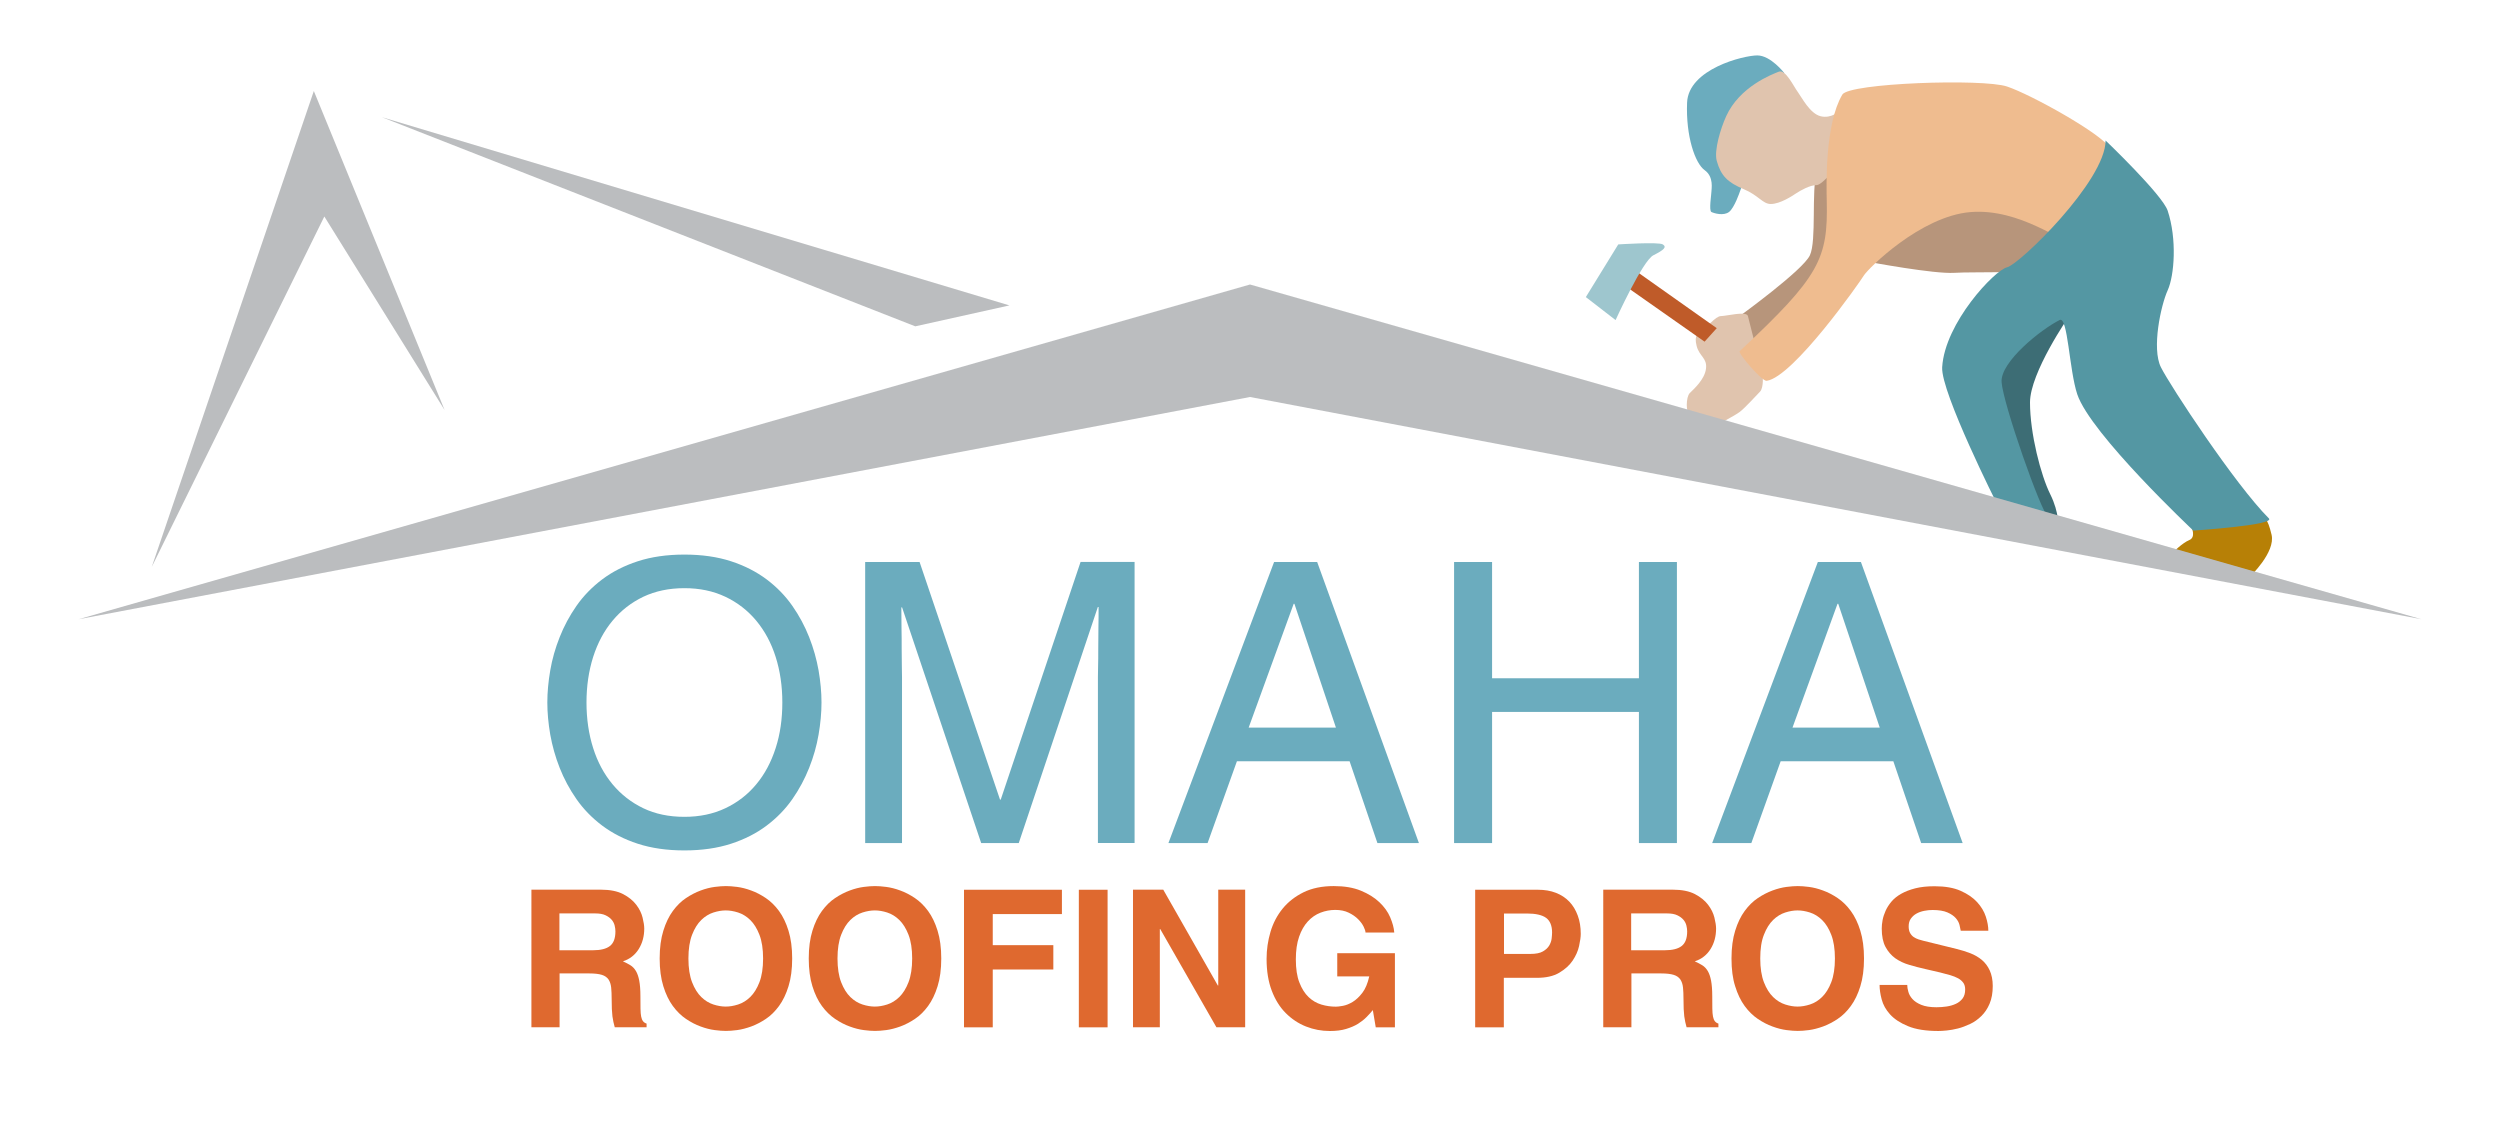 <svg xmlns="http://www.w3.org/2000/svg" xmlns:xlink="http://www.w3.org/1999/xlink" id="Layer_1" width="300" height="136" viewBox="0 0 300 136"><g><polygon fill="#BBBDBF" points="18.21,68.03 37.66,10.92 53.35,49.2 38.92,25.98 "></polygon><polygon fill="#BBBDBF" points="45.82,14.06 121.13,36.65 109.83,39.16 "></polygon><path fill="#3D6D75" d="M243.6,48.29c0,3.73,1.3,8.75,2.43,11.02c1.13,2.27,0.97,4.05,0.97,4.05l-2.75-0.81l-5.99-16.85l3.08-8.26 l6.97,0.49C248.29,37.92,243.6,44.72,243.6,48.29z"></path><path fill="#B78006" d="M263.01,63.35c0,0,0.51,1.13-0.3,1.46s-1.94,1.46-1.94,1.46l9.23,2.92c0,0,3.08-2.92,2.59-5.02 c-0.49-2.11-0.97-2.11-0.97-2.11L263.01,63.35z"></path><path fill="#B7957B" d="M224.32,31.44c0,0,7.78,1.46,10.21,1.3c2.43-0.16,9.56,0.16,10.37-0.65c0.81-0.81,4.86-4.37,4.86-4.37 l-5.02-6.64l-15.39,0.65L224.32,31.44z"></path><path fill="#B7957B" d="M208.77,42.13v-4.21c0,0,7.61-5.51,8.42-7.29c0.81-1.78,0.16-7.61,0.81-10.04s1.12-3.38,1.53-3.96 c0.41-0.58,3.81,0.56,3.81,0.56l-2.11,10.37l-3.89,8.59l-6.48,5.99H208.77z"></path><path fill="#E0C4AE" d="M211.52,44.89c0,0,0.16,1.62-0.32,2.11c-0.49,0.49-1.78,1.94-2.43,2.43c-0.65,0.49-2.59,1.46-2.75,1.62 c-0.16,0.16-2.75-1.13-3.24-1.3c-0.49-0.16-0.49-2.11,0-2.59c0.49-0.49,1.78-1.62,1.94-2.92c0.16-1.3-0.81-1.46-1.13-2.75 c-0.32-1.3,0.16-1.46,0.65-1.78c0.49-0.32,1.62-1.78,2.27-1.78s3.08-0.65,3.24,0C209.9,38.57,211.52,44.89,211.52,44.89z"></path><path fill="#6BACBE" d="M214.11,8.76c0,0-1.62-2.11-3.24-2.11c-1.62,0-8.26,1.62-8.42,5.67s0.97,7.29,2.11,8.1 c1.13,0.81,0.81,2.27,0.81,2.59s-0.32,2.27,0,2.43c0.32,0.16,1.46,0.49,2.11,0s1.3-2.43,1.3-2.43L214.11,8.76z"></path><path fill="#E0C4AE" d="M220.75,13.3c0,0-0.97,0.97-2.27,0.65c-1.3-0.32-2.27-2.27-2.75-2.92c-0.49-0.65-1.46-2.75-2.27-2.43 c-0.81,0.32-4.7,1.78-6.32,5.35c-0.68,1.5-1.47,4.13-1.13,5.35c0.49,1.78,1.3,2.59,3.24,3.4c1.79,0.75,2.27,1.78,3.24,1.78 c1.13,0,2.59-0.97,3.08-1.3c0.49-0.32,1.62-0.97,2.43-0.97c0.71,0,2.75-2.59,2.75-2.59V13.3z"></path><path fill="#EFBC8F" d="M221.08,11.35c0.82-1.39,16.85-1.94,19.76-0.97s11.42,5.71,12.35,7.39s-4.25,10.59-4.9,11.08 c-0.65,0.49-5.83-3.89-11.83-3.4s-12.31,6.8-12.8,7.61c-0.49,0.81-8.46,12.18-11.66,12.64c-0.57,0.08-3.48-3.34-3.24-3.56 c9.64-8.99,10.61-11.1,10.45-18.06C219.17,22.29,218.97,14.92,221.08,11.35z"></path><polygon fill="#BF5B29" points="206.01,39.38 196.62,32.74 195.32,34.52 204.55,41 "></polygon><path fill="#9EC6CE" d="M190.3,35.65l3.89-6.32c0,0,4.86-0.32,5.35,0c0.49,0.32,0.16,0.65-1.13,1.3c-1.3,0.65-4.54,7.78-4.54,7.78 L190.3,35.65z"></path><path fill="#5497A3" d="M252.67,16.86c0,0,6.82,6.52,7.45,8.42c1.13,3.4,0.81,7.78,0,9.56c-0.81,1.78-1.94,6.97-0.81,9.23 s8.91,14.09,12.96,18.14c0.81,0.81-9.07,1.46-9.07,1.46s-12.34-11.6-13.93-16.36c-0.97-2.92-1.13-9.4-2.11-8.91 c-2.25,1.13-7.13,5.02-6.97,7.45c0.17,2.56,4.7,15.55,5.67,16.36c0.97,0.81-6.16-1.62-6.16-1.62s-6.82-13.54-6.64-16.52 c0.32-5.35,6.32-11.66,7.78-11.99C242.3,31.76,252.67,21.72,252.67,16.86z"></path><polygon fill="#BBBDBF" points="150,34.14 9.42,74.31 150,47.64 290.58,74.31 "></polygon></g><g><path fill="#6BACBE" d="M98.58,84.3c0,1.22-0.12,2.51-0.35,3.85c-0.23,1.35-0.61,2.68-1.13,3.99s-1.19,2.57-2.02,3.76 c-0.83,1.19-1.86,2.25-3.08,3.17c-1.22,0.92-2.65,1.65-4.28,2.18c-1.63,0.53-3.49,0.8-5.59,0.8c-2.1,0-3.96-0.27-5.59-0.8 c-1.63-0.53-3.05-1.26-4.28-2.18c-1.22-0.92-2.25-1.98-3.08-3.17c-0.83-1.19-1.5-2.44-2.02-3.76c-0.52-1.32-0.89-2.65-1.13-3.99 c-0.23-1.35-0.35-2.63-0.35-3.85c0-1.22,0.12-2.51,0.35-3.85c0.23-1.35,0.61-2.68,1.13-3.99c0.52-1.32,1.19-2.57,2.02-3.76 c0.83-1.19,1.86-2.25,3.08-3.17c1.22-0.92,2.65-1.65,4.28-2.18c1.63-0.53,3.49-0.8,5.59-0.8c2.1,0,3.96,0.27,5.59,0.8 c1.63,0.53,3.05,1.26,4.28,2.18c1.22,0.92,2.25,1.98,3.08,3.17c0.83,1.19,1.5,2.44,2.02,3.76s0.89,2.65,1.13,3.99 C98.46,81.8,98.58,83.08,98.58,84.3z M93.88,84.3c0-1.97-0.27-3.8-0.8-5.47c-0.53-1.68-1.31-3.12-2.33-4.35 c-1.02-1.22-2.25-2.18-3.71-2.87c-1.46-0.69-3.09-1.03-4.91-1.03c-1.85,0-3.49,0.35-4.93,1.03c-1.44,0.69-2.67,1.64-3.69,2.87 c-1.02,1.22-1.79,2.67-2.33,4.35c-0.53,1.68-0.8,3.5-0.8,5.47s0.27,3.8,0.8,5.47c0.53,1.68,1.31,3.12,2.33,4.35 c1.02,1.22,2.25,2.18,3.69,2.87c1.44,0.69,3.08,1.03,4.93,1.03c1.82,0,3.45-0.34,4.91-1.03c1.46-0.69,2.69-1.64,3.71-2.87 c1.02-1.22,1.79-2.67,2.33-4.35C93.62,88.1,93.88,86.28,93.88,84.3z"></path><path fill="#6BACBE" d="M131.75,101.17V81.25c0-0.25,0.01-0.68,0.02-1.29c0.02-0.61,0.02-1.31,0.02-2.09 c0-0.81,0.01-1.66,0.02-2.54c0.02-0.88,0.02-1.71,0.02-2.49h-0.09l-9.49,28.33h-4.51l-9.49-28.28h-0.09c0,0.78,0.01,1.61,0.02,2.49 c0.02,0.88,0.02,1.71,0.02,2.49c0,0.78,0.01,1.48,0.02,2.09c0.02,0.61,0.02,1.04,0.02,1.29v19.92h-4.42V67.44h6.53L120,95.95h0.09 l9.58-28.52h6.48v33.73H131.75z"></path><path fill="#6BACBE" d="M148.43,91.35l-3.52,9.82h-4.7l12.68-33.73h5.17l12.21,33.73h-4.98l-3.34-9.82H148.43z M160.31,87.31 l-4.98-14.85h-0.09l-5.4,14.85H160.31z"></path><path fill="#6BACBE" d="M196.67,67.44h4.56v33.73h-4.56V85.43h-17.62v15.74h-4.56V67.44h4.56v13.95h17.62V67.44z"></path><path fill="#6BACBE" d="M213.68,91.35l-3.52,9.82h-4.7l12.68-33.73h5.17l12.21,33.73h-4.98l-3.34-9.82H213.68z M225.57,87.31 l-4.98-14.85h-0.09l-5.4,14.85H225.57z"></path></g><g><path fill="#DF692F" d="M63.75,106.76h8.35c1.1,0,1.99,0.18,2.67,0.53c0.67,0.35,1.2,0.78,1.58,1.28c0.38,0.5,0.63,1.01,0.76,1.54 c0.13,0.53,0.2,0.97,0.2,1.32c0,0.92-0.22,1.74-0.66,2.45s-1.07,1.21-1.9,1.48c0.34,0.15,0.64,0.31,0.9,0.47 c0.26,0.16,0.48,0.39,0.66,0.69s0.31,0.69,0.4,1.16c0.09,0.48,0.14,1.1,0.14,1.86c0,0.6,0,1.1,0.01,1.5 c0.01,0.4,0.03,0.72,0.08,0.95c0.05,0.24,0.12,0.42,0.22,0.55c0.1,0.13,0.24,0.23,0.43,0.29v0.44h-3.82 c-0.12-0.4-0.21-0.84-0.28-1.32c-0.06-0.48-0.09-1.15-0.09-2.01c0-0.57-0.02-1.05-0.06-1.44c-0.04-0.39-0.15-0.71-0.32-0.97 c-0.18-0.25-0.44-0.44-0.8-0.55c-0.36-0.11-0.86-0.17-1.51-0.17h-3.56v6.46h-3.38V106.76z M71.18,114.03c0.9,0,1.58-0.17,2.01-0.51 c0.44-0.34,0.66-0.92,0.66-1.75c0-0.21-0.03-0.45-0.09-0.7c-0.06-0.25-0.18-0.49-0.36-0.7s-0.42-0.39-0.74-0.54 c-0.31-0.15-0.72-0.22-1.23-0.22h-4.3v4.42H71.18z"></path><path fill="#DF692F" d="M79.16,115.02c0-1.29,0.15-2.4,0.44-3.33c0.29-0.94,0.67-1.73,1.14-2.37s0.99-1.16,1.58-1.55 c0.58-0.39,1.17-0.69,1.76-0.91s1.15-0.36,1.68-0.43c0.53-0.07,0.98-0.1,1.35-0.1c0.37,0,0.82,0.03,1.35,0.1 c0.53,0.07,1.09,0.21,1.68,0.43c0.59,0.21,1.18,0.52,1.76,0.91c0.58,0.39,1.11,0.91,1.58,1.55c0.47,0.64,0.85,1.43,1.14,2.37 s0.44,2.05,0.44,3.33c0,1.29-0.15,2.4-0.44,3.33c-0.29,0.94-0.67,1.73-1.14,2.37c-0.47,0.64-0.99,1.16-1.58,1.55 c-0.58,0.39-1.17,0.69-1.76,0.91c-0.59,0.21-1.15,0.36-1.68,0.43s-0.98,0.1-1.35,0.1c-0.37,0-0.82-0.03-1.35-0.1 c-0.53-0.07-1.09-0.21-1.68-0.43c-0.59-0.21-1.18-0.52-1.76-0.91c-0.58-0.39-1.11-0.91-1.58-1.55c-0.47-0.64-0.85-1.43-1.14-2.37 C79.31,117.42,79.16,116.31,79.16,115.02z M82.61,115.02c0,1.15,0.15,2.1,0.44,2.85c0.29,0.75,0.66,1.34,1.1,1.77 s0.93,0.73,1.46,0.9c0.53,0.17,1.02,0.25,1.48,0.25c0.46,0,0.95-0.08,1.48-0.25c0.53-0.17,1.02-0.47,1.46-0.9 c0.44-0.43,0.81-1.02,1.1-1.77c0.29-0.75,0.44-1.7,0.44-2.85c0-1.15-0.15-2.1-0.44-2.85c-0.29-0.75-0.66-1.34-1.1-1.77 c-0.44-0.43-0.93-0.73-1.46-0.9c-0.53-0.17-1.02-0.25-1.48-0.25c-0.46,0-0.95,0.08-1.48,0.25c-0.53,0.17-1.02,0.47-1.46,0.9 s-0.81,1.02-1.1,1.77C82.76,112.92,82.61,113.87,82.61,115.02z"></path><path fill="#DF692F" d="M97.05,115.02c0-1.29,0.15-2.4,0.44-3.33c0.29-0.94,0.67-1.73,1.14-2.37s0.99-1.16,1.58-1.55 c0.58-0.39,1.17-0.69,1.76-0.91s1.15-0.36,1.68-0.43c0.53-0.07,0.98-0.1,1.35-0.1c0.37,0,0.82,0.03,1.35,0.1 c0.53,0.07,1.09,0.21,1.68,0.43c0.59,0.21,1.18,0.52,1.76,0.91c0.58,0.39,1.11,0.91,1.58,1.55c0.47,0.64,0.85,1.43,1.14,2.37 s0.44,2.05,0.44,3.33c0,1.29-0.15,2.4-0.44,3.33c-0.29,0.94-0.67,1.73-1.14,2.37c-0.47,0.64-0.99,1.16-1.58,1.55 c-0.58,0.39-1.17,0.69-1.76,0.91c-0.59,0.21-1.15,0.36-1.68,0.43s-0.98,0.1-1.35,0.1c-0.37,0-0.82-0.03-1.35-0.1 c-0.53-0.07-1.09-0.21-1.68-0.43c-0.59-0.21-1.18-0.52-1.76-0.91c-0.58-0.39-1.11-0.91-1.58-1.55c-0.47-0.64-0.85-1.43-1.14-2.37 C97.2,117.42,97.05,116.31,97.05,115.02z M100.5,115.02c0,1.15,0.15,2.1,0.44,2.85c0.29,0.75,0.66,1.34,1.1,1.77 s0.93,0.73,1.46,0.9c0.53,0.17,1.02,0.25,1.48,0.25c0.46,0,0.95-0.08,1.48-0.25c0.53-0.17,1.02-0.47,1.46-0.9 c0.44-0.43,0.81-1.02,1.1-1.77c0.29-0.75,0.44-1.7,0.44-2.85c0-1.15-0.15-2.1-0.44-2.85c-0.29-0.75-0.66-1.34-1.1-1.77 c-0.44-0.43-0.93-0.73-1.46-0.9c-0.53-0.17-1.02-0.25-1.48-0.25c-0.46,0-0.95,0.08-1.48,0.25c-0.53,0.17-1.02,0.47-1.46,0.9 s-0.81,1.02-1.1,1.77C100.65,112.92,100.5,113.87,100.5,115.02z"></path><path fill="#DF692F" d="M119.13,123.28h-3.45v-16.51h11.75v2.92h-8.3v3.73h7.27v2.92h-7.27V123.28z"></path><path fill="#DF692F" d="M132.91,123.28h-3.45v-16.51h3.45V123.28z"></path><path fill="#DF692F" d="M146.2,106.76h3.22v16.51h-3.45l-6.74-11.78h-0.05v11.78h-3.22v-16.51h3.63l6.55,11.5h0.05V106.76z"></path><path fill="#DF692F" d="M160.49,114.38h6.9v8.9h-2.3l-0.35-2.07c-0.21,0.26-0.46,0.54-0.75,0.83c-0.28,0.29-0.63,0.56-1.02,0.81 c-0.4,0.25-0.87,0.45-1.43,0.62c-0.55,0.17-1.2,0.25-1.96,0.25c-1,0-1.95-0.18-2.86-0.54c-0.91-0.36-1.72-0.9-2.43-1.61 c-0.71-0.71-1.27-1.61-1.68-2.69c-0.41-1.08-0.62-2.35-0.62-3.81c0-1.12,0.16-2.2,0.47-3.25c0.31-1.05,0.8-1.98,1.46-2.79 c0.66-0.81,1.5-1.46,2.51-1.96c1.01-0.49,2.21-0.74,3.59-0.74h0.05c1.26,0,2.33,0.18,3.23,0.55s1.64,0.83,2.22,1.38 c0.58,0.55,1.02,1.15,1.3,1.81s0.45,1.26,0.49,1.83h-3.45c0-0.15-0.07-0.38-0.22-0.69c-0.15-0.31-0.37-0.61-0.67-0.91 c-0.3-0.3-0.67-0.56-1.13-0.78c-0.45-0.22-0.99-0.33-1.6-0.33s-1.21,0.11-1.78,0.33c-0.57,0.22-1.08,0.57-1.52,1.05 c-0.44,0.48-0.79,1.09-1.05,1.84c-0.26,0.75-0.39,1.66-0.39,2.71c0,1.13,0.14,2.07,0.43,2.79c0.28,0.73,0.65,1.31,1.1,1.74 c0.45,0.43,0.97,0.73,1.54,0.9c0.57,0.17,1.15,0.25,1.74,0.25c0.18,0,0.46-0.03,0.84-0.1c0.38-0.07,0.77-0.23,1.17-0.47 c0.41-0.25,0.79-0.61,1.16-1.09c0.37-0.48,0.64-1.14,0.83-1.97h-3.84V114.38z"></path><path fill="#DF692F" d="M180.47,123.28h-3.45v-16.51h7.54c0.8,0,1.51,0.12,2.15,0.37c0.64,0.25,1.17,0.6,1.61,1.06 c0.44,0.46,0.77,1.02,1.01,1.67s0.36,1.38,0.36,2.2c0,0.37-0.07,0.85-0.2,1.45c-0.13,0.6-0.39,1.18-0.77,1.75 c-0.38,0.57-0.92,1.05-1.61,1.46c-0.69,0.41-1.59,0.61-2.69,0.61h-3.96V123.28z M183.67,114.47c0.64,0,1.14-0.1,1.48-0.3 c0.35-0.2,0.6-0.44,0.76-0.71c0.16-0.28,0.26-0.56,0.29-0.85c0.03-0.29,0.05-0.53,0.05-0.71c0-0.81-0.24-1.4-0.71-1.75 s-1.25-0.53-2.32-0.53h-2.74v4.85H183.67z"></path><path fill="#DF692F" d="M192.37,106.76h8.35c1.1,0,1.99,0.18,2.67,0.53c0.67,0.35,1.2,0.78,1.58,1.28c0.38,0.5,0.63,1.01,0.76,1.54 c0.13,0.53,0.2,0.97,0.2,1.32c0,0.92-0.22,1.74-0.66,2.45s-1.07,1.21-1.9,1.48c0.34,0.15,0.64,0.31,0.9,0.47 c0.26,0.16,0.48,0.39,0.66,0.69s0.31,0.69,0.4,1.16c0.09,0.48,0.14,1.1,0.14,1.86c0,0.6,0,1.1,0.01,1.5 c0.01,0.4,0.03,0.72,0.08,0.95c0.05,0.24,0.12,0.42,0.22,0.55c0.1,0.13,0.24,0.23,0.43,0.29v0.44h-3.82 c-0.12-0.4-0.21-0.84-0.28-1.32c-0.06-0.48-0.09-1.15-0.09-2.01c0-0.57-0.02-1.05-0.06-1.44c-0.04-0.39-0.15-0.71-0.32-0.97 c-0.18-0.25-0.44-0.44-0.8-0.55c-0.36-0.11-0.86-0.17-1.51-0.17h-3.56v6.46h-3.38V106.76z M199.79,114.03 c0.9,0,1.58-0.17,2.01-0.51c0.44-0.34,0.66-0.92,0.66-1.75c0-0.21-0.03-0.45-0.09-0.7c-0.06-0.25-0.18-0.49-0.36-0.7 s-0.42-0.39-0.74-0.54c-0.31-0.15-0.72-0.22-1.23-0.22h-4.3v4.42H199.79z"></path><path fill="#DF692F" d="M207.78,115.02c0-1.29,0.15-2.4,0.44-3.33c0.29-0.94,0.67-1.73,1.14-2.37s0.99-1.16,1.58-1.55 c0.58-0.39,1.17-0.69,1.76-0.91s1.15-0.36,1.68-0.43c0.53-0.07,0.98-0.1,1.35-0.1c0.37,0,0.82,0.03,1.35,0.1 c0.53,0.07,1.09,0.21,1.68,0.43c0.59,0.21,1.18,0.52,1.76,0.91c0.58,0.39,1.11,0.91,1.58,1.55c0.47,0.64,0.85,1.43,1.14,2.37 s0.44,2.05,0.44,3.33c0,1.29-0.15,2.4-0.44,3.33c-0.29,0.94-0.67,1.73-1.14,2.37c-0.47,0.64-0.99,1.16-1.58,1.55 c-0.58,0.39-1.17,0.69-1.76,0.91c-0.59,0.21-1.15,0.36-1.68,0.43s-0.98,0.1-1.35,0.1c-0.37,0-0.82-0.03-1.35-0.1 c-0.53-0.07-1.09-0.21-1.68-0.43c-0.59-0.21-1.18-0.52-1.76-0.91c-0.58-0.39-1.11-0.91-1.58-1.55c-0.47-0.64-0.85-1.43-1.14-2.37 C207.92,117.42,207.78,116.31,207.78,115.02z M211.23,115.02c0,1.15,0.15,2.1,0.44,2.85c0.29,0.75,0.66,1.34,1.1,1.77 s0.93,0.73,1.46,0.9c0.53,0.17,1.02,0.25,1.48,0.25c0.46,0,0.95-0.08,1.48-0.25c0.53-0.17,1.02-0.47,1.46-0.9 c0.44-0.43,0.81-1.02,1.1-1.77c0.29-0.75,0.44-1.7,0.44-2.85c0-1.15-0.15-2.1-0.44-2.85c-0.29-0.75-0.66-1.34-1.1-1.77 c-0.44-0.43-0.93-0.73-1.46-0.9c-0.53-0.17-1.02-0.25-1.48-0.25c-0.46,0-0.95,0.08-1.48,0.25c-0.53,0.17-1.02,0.47-1.46,0.9 s-0.81,1.02-1.1,1.77C211.37,112.92,211.23,113.87,211.23,115.02z"></path><path fill="#DF692F" d="M228.87,118.2c0,0.23,0.04,0.5,0.13,0.81c0.08,0.31,0.25,0.6,0.49,0.87c0.25,0.28,0.6,0.51,1.06,0.7 c0.46,0.19,1.07,0.29,1.82,0.29c0.41,0,0.82-0.03,1.23-0.09c0.41-0.06,0.77-0.17,1.1-0.32c0.33-0.15,0.6-0.37,0.81-0.64 c0.21-0.28,0.31-0.64,0.31-1.08c0-0.32-0.07-0.59-0.22-0.8c-0.15-0.21-0.35-0.39-0.62-0.54c-0.27-0.15-0.59-0.27-0.95-0.38 c-0.37-0.11-0.77-0.21-1.2-0.32l-1.77-0.41c-0.67-0.15-1.33-0.32-1.96-0.51c-0.63-0.18-1.18-0.45-1.67-0.79 c-0.48-0.35-0.87-0.8-1.17-1.36c-0.3-0.56-0.45-1.29-0.45-2.2c0-0.31,0.03-0.64,0.1-1.01c0.07-0.37,0.19-0.74,0.36-1.12 c0.17-0.38,0.4-0.74,0.7-1.1c0.3-0.36,0.69-0.67,1.16-0.94c0.48-0.27,1.04-0.49,1.7-0.66c0.66-0.17,1.43-0.25,2.32-0.25 c1.26,0,2.3,0.18,3.13,0.55s1.49,0.82,1.98,1.36c0.49,0.54,0.84,1.12,1.04,1.74c0.2,0.62,0.3,1.18,0.3,1.69h-3.31 c-0.03-0.18-0.08-0.42-0.15-0.7s-0.22-0.56-0.45-0.82s-0.56-0.49-1-0.68c-0.44-0.19-1.03-0.29-1.78-0.29c-0.32,0-0.66,0.03-1,0.1 c-0.35,0.07-0.66,0.18-0.93,0.33c-0.28,0.15-0.5,0.36-0.68,0.61c-0.18,0.25-0.26,0.56-0.26,0.93c0,0.32,0.06,0.59,0.17,0.79 c0.12,0.21,0.26,0.37,0.44,0.49c0.18,0.12,0.37,0.21,0.58,0.28c0.21,0.06,0.39,0.12,0.56,0.16l4.02,0.99 c0.57,0.14,1.11,0.31,1.63,0.51c0.52,0.2,0.98,0.47,1.38,0.8c0.4,0.34,0.72,0.76,0.95,1.27s0.36,1.13,0.36,1.86 c0,0.83-0.13,1.54-0.38,2.13s-0.58,1.08-0.99,1.48c-0.41,0.4-0.85,0.72-1.35,0.95s-0.98,0.42-1.46,0.54 c-0.48,0.12-0.93,0.2-1.35,0.24c-0.41,0.04-0.74,0.06-0.99,0.06c-1.5,0-2.72-0.19-3.65-0.58c-0.93-0.38-1.64-0.85-2.15-1.41 c-0.51-0.56-0.84-1.16-1.01-1.81c-0.17-0.64-0.25-1.22-0.25-1.73H228.87z"></path></g></svg>